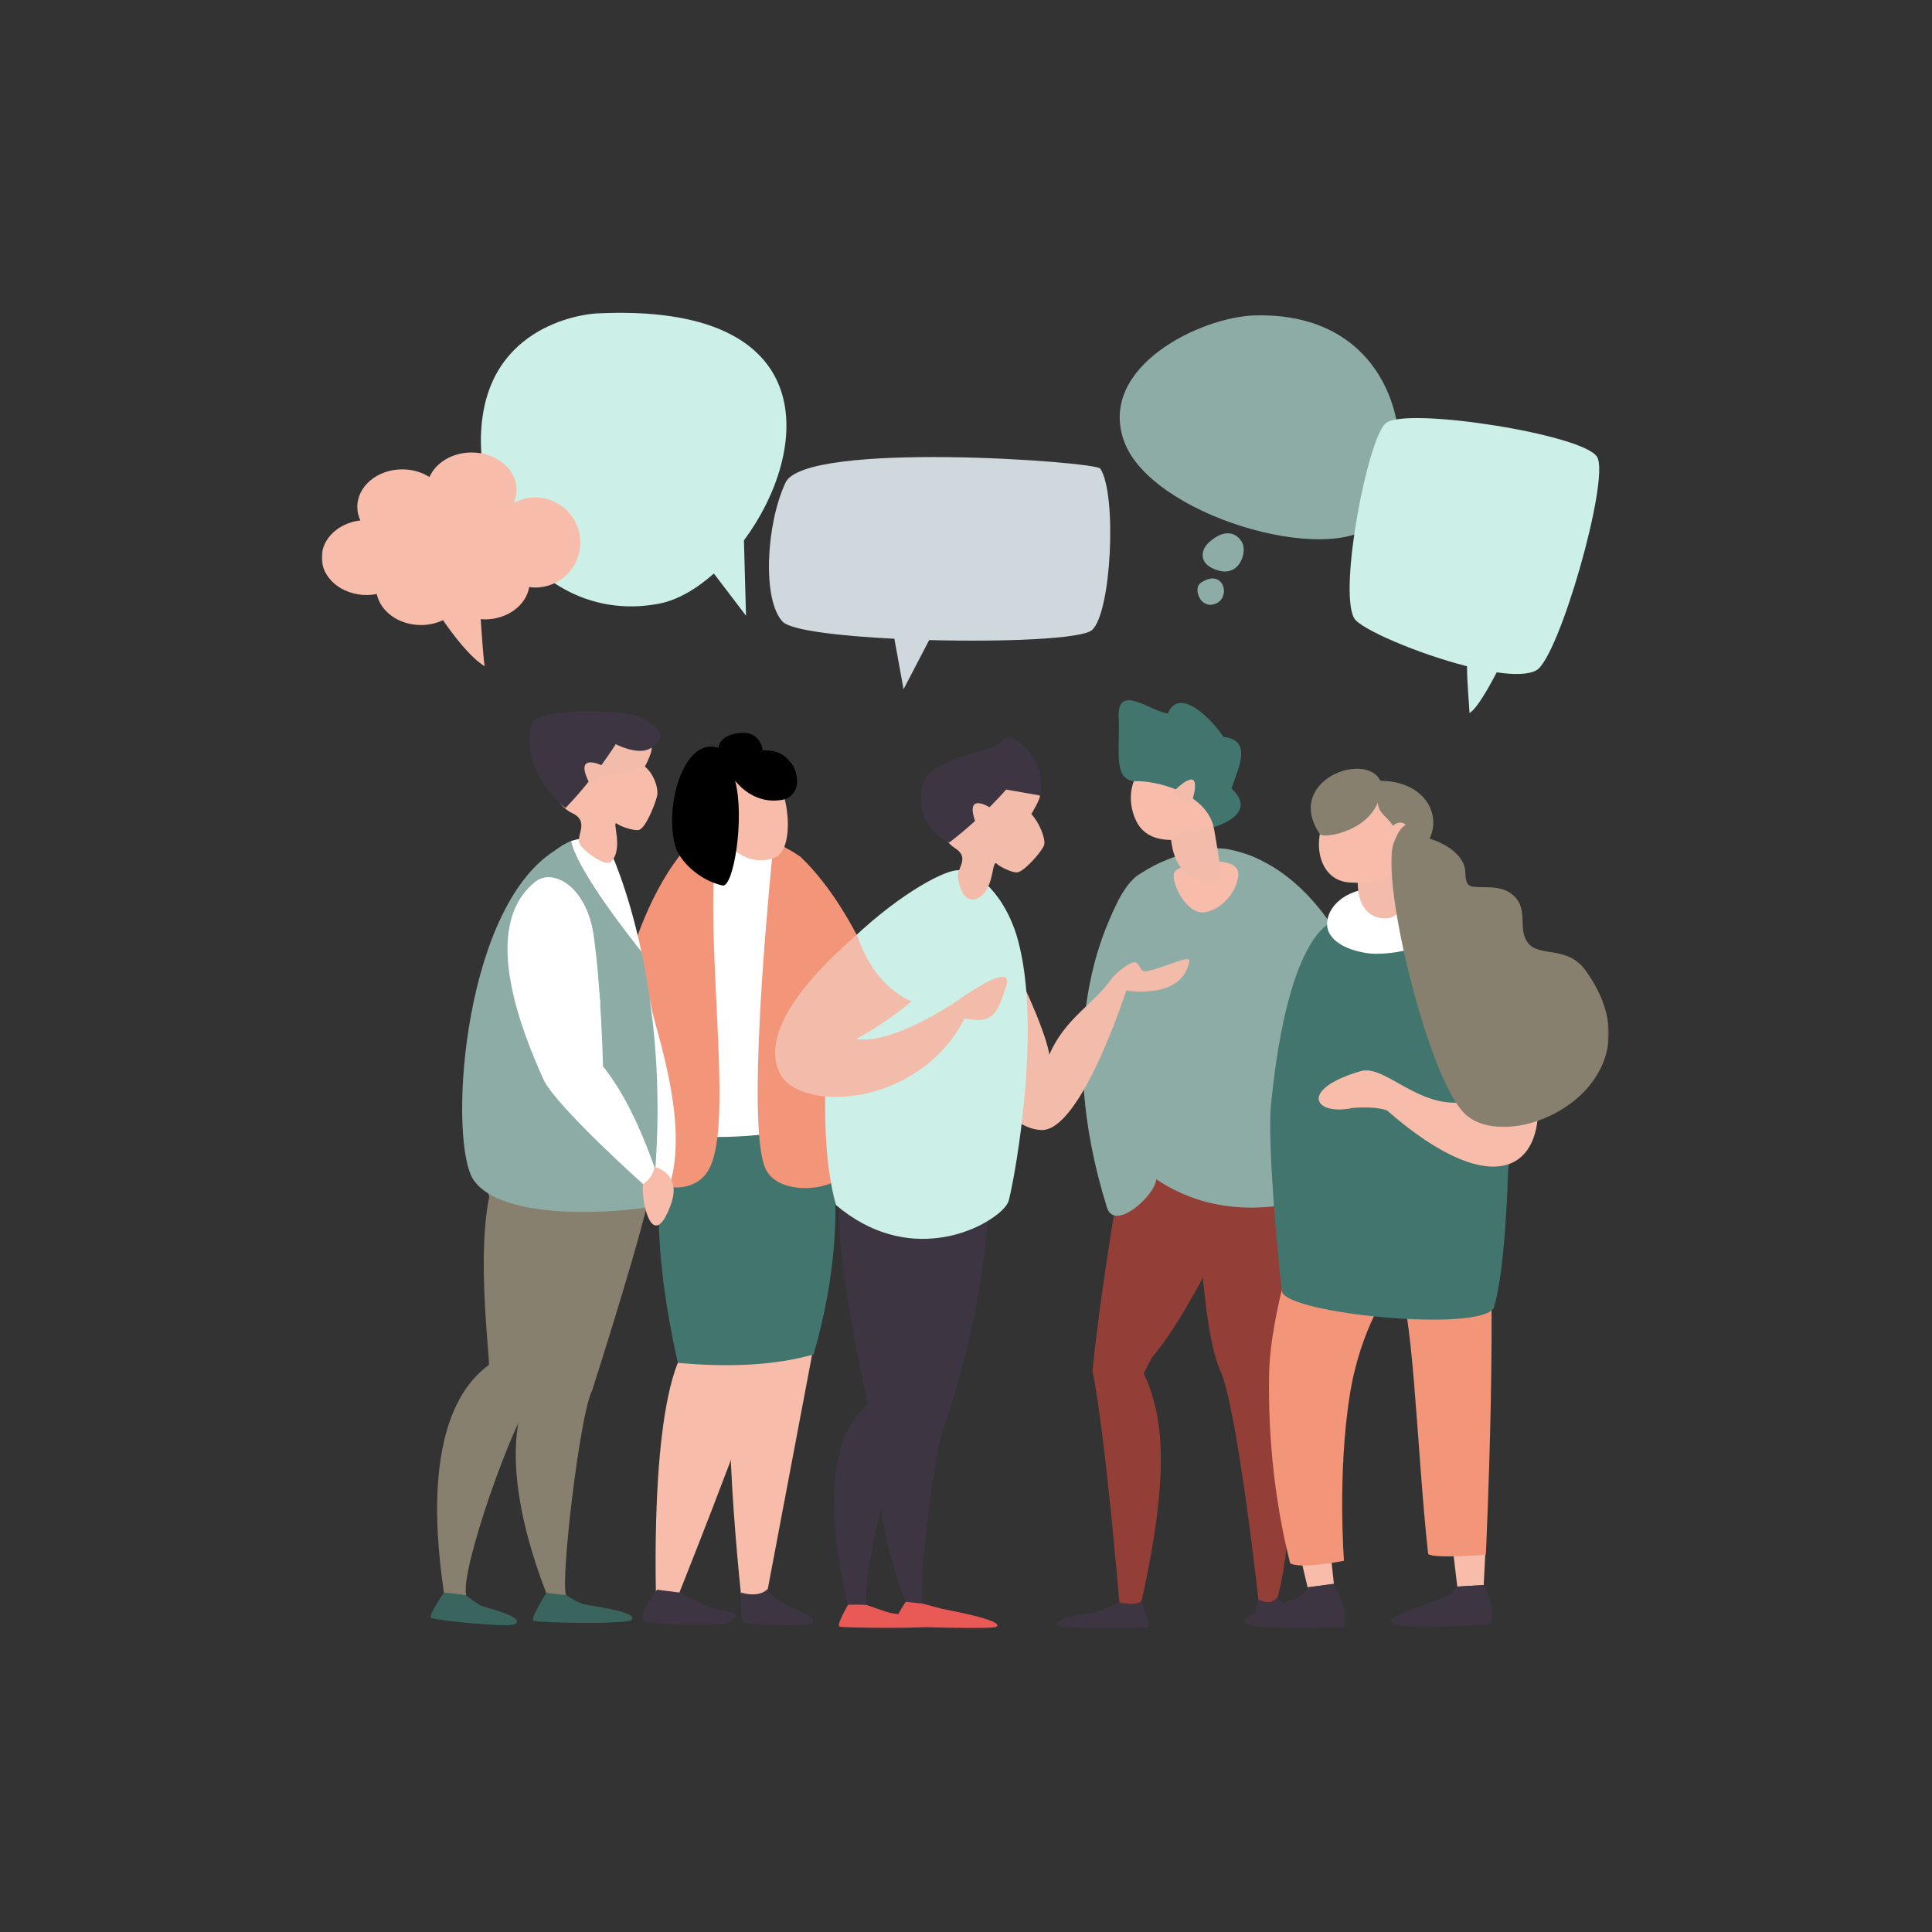 <?xml version="1.0" encoding="UTF-8" standalone="yes"?>
<svg width="1080" height="1080" viewBox="0 0 1080 1080" fill="none" xmlns="http://www.w3.org/2000/svg">
  <rect x="0" y="0" width="1080" height="1080" fill="#333333" stroke="none"/>
  <path d="M269.458 235.255C276.01 177.901 333.104 175.234 333.104 175.234C460.844 168.693 452.891 252.156 415.864 302.094L417.031 344.203L399.062 320.599C389.177 329.385 378.542 335.516 368.432 337.448C308.234 349.005 262.911 292.609 269.458 235.255Z" fill="#CCEFE8"/>
  <path d="M439.099 269.797C450.088 246.208 612.443 258.016 615.057 261.937C624.484 276.089 621.344 342.833 610.354 352.266C604.635 357.167 561.333 358.917 519.417 357.802L505.083 385.292L499.958 357.063C468.818 355.516 442.099 352.307 437.536 347.552C426.099 335.63 428.099 293.391 439.099 269.797Z" fill="#CFD8DC"/>
  <path d="M455.083 751.417L426.016 905.052L415.802 905.87C415.802 905.87 402.453 793.318 410.302 748.958C425.229 742.38 455.083 751.417 455.083 751.417Z" fill="#F7BCAA"/>
  <path d="M422.875 721.021C422.875 721.021 422.875 761.276 423.662 771.958C419.734 790.854 375.354 901.354 375.354 901.354L367.104 905.052C367.104 905.052 362.385 803.464 378.88 761.833C397.734 738.281 422.875 721.021 422.875 721.021Z" fill="#F7BCAA"/>
  <path d="M429.156 888.208C434.13 898.891 455.229 900.354 454.687 907.115C453.792 909.635 417.703 908.115 416.161 907.271C413.146 905.573 414.229 890.271 414.229 890.271C414.229 890.271 424.057 893.552 429.156 888.208Z" fill="#3D3542"/>
  <path d="M380.062 890.271C380.062 890.271 395.141 899.318 405.594 900.536C416.057 901.75 409.849 906.292 405.203 907.516C400.552 908.724 360.328 908.161 359.245 905.87C357.172 901.479 367.276 888.646 367.276 888.646L380.062 890.271Z" fill="#3D3542"/>
  <path d="M378.88 761.833C364.75 698.297 365.995 657.172 374.792 624.005C382.609 624.906 389.922 627 396.599 629.641C396.13 625.396 395.865 622.974 395.865 622.974L457.677 615.781C457.677 615.781 480.479 668.38 454.818 757.115C433.802 763.146 408.297 764.531 378.88 761.833Z" fill="#42756D"/>
  <path d="M630.865 635.083C668.13 641.505 688.115 642.562 726.588 642.099C724.828 678.646 725.87 724.156 715.729 754.562C721.687 774.036 726.151 854.937 712.755 898.052C711.266 899.458 703.818 897.359 703.818 897.359C703.818 897.359 691.891 787.948 682.229 766.391C672.536 744.812 670.568 685.391 670.568 685.391C670.568 685.391 669.99 708.698 639.37 767.708C650.042 791.042 654.974 822.057 636.802 900.844C634.562 901.547 626.141 900.599 626.141 900.599C626.141 900.599 618.104 802.839 610.724 766.391C613.26 739.083 622.073 676.62 630.865 635.083Z" fill="#943E38"/>
  <path d="M714.182 892.323C718.547 901.313 730.604 902.609 730.135 908.286C729.349 910.422 703.818 909.708 702.479 909C699.818 907.578 703.354 894.125 703.354 894.125C703.354 894.125 711.349 898.359 714.182 892.323Z" fill="#3D3542"/>
  <path d="M686.537 686.208C686.537 686.208 653.526 757.547 632.948 768.724C654.125 693.979 665.365 657.958 686.537 686.208Z" fill="#943E38"/>
  <path d="M378.062 634.729C378.062 634.729 387.484 635.656 401.031 635.594C407.943 635.563 415.958 635.25 424.339 634.391C431.047 633.766 438 632.766 444.833 631.286C445.521 602.198 444.802 575.875 443.464 553.266C442.495 536.984 441.224 522.63 439.891 510.552V510.411C437.75 491.068 435.552 477.651 434.521 471.62C433.865 471.349 433.214 471.042 432.484 470.724C427.505 468.594 421.563 466.667 415.26 465.844C410.792 465.224 406.156 465.193 401.51 466.021C400.823 466.151 400.141 466.292 399.443 466.422C398.833 466.599 398.245 466.771 397.625 466.948L392.578 510.271L389.401 537.297L378.062 634.729Z" fill="white"/>
  <path d="M362.005 656.964C371.016 666.703 389.312 666.396 396.286 653.656C398.62 649.385 400.141 643.234 401.031 635.594C404.818 603.786 398.172 546.818 398.724 499.26C398.833 489.729 399.245 480.536 400.073 472C400.099 471.349 400.172 470.724 400.24 470.104C400.141 468.526 399.859 467.318 399.443 466.422C398.833 466.599 398.245 466.771 397.625 466.948C391.469 468.734 385.495 472.24 380.057 478.229C380.021 478.198 380.021 478.198 380.021 478.161C379.917 478.328 379.818 478.5 379.714 478.677C373.974 488.073 367.812 503.833 365.51 529.307C364.51 540.49 364.271 553.573 365.172 568.818C365.276 570.474 365.375 572.193 365.51 573.911C368.432 614.318 350.417 644.401 362.005 656.964Z" fill="#F29579"/>
  <path d="M424.339 634.391C425.031 643.167 426.24 649.875 428.083 653.656C435.484 668.698 466.083 666.224 473.37 654.797C480.672 643.406 482.521 627.156 481.042 608.885C477.255 561.01 450.688 499.161 438.958 473.797C438.068 473.349 437.13 472.859 436.141 472.38C435.62 472.141 435.073 471.891 434.521 471.62C433.865 471.349 433.214 471.042 432.484 470.724C429.604 499.193 420.901 591.297 424.339 634.391Z" fill="#F29579"/>
  <path d="M437.792 545.932C439.677 548.302 441.568 550.75 443.464 553.266C456.62 570.604 469.875 590.818 481.042 608.885C498.234 636.589 510.615 659.339 510.615 659.339C510.615 659.339 510.615 659.339 516.464 655.453C502.703 544.729 465.953 496.505 447.141 478.609C447.141 478.641 447.141 478.677 447.099 478.708C447.099 478.708 444 476.443 438.958 473.797C438.068 473.349 437.13 472.859 436.141 472.38C437.068 478.641 439.125 494.339 439.891 510.411V510.552C440.505 523.766 440.266 537.224 437.792 545.932Z" fill="#F29579"/>
  <path d="M351.073 539.74C351.073 539.74 357.432 577.464 365.51 573.911C370.708 571.604 376.583 526.073 381.917 529.234C384.599 530.786 387.135 533.37 389.401 537.297C390.891 539.839 392.229 542.906 393.396 546.62C392.917 531.682 393.5 518.229 394.599 506.62C395.974 491.969 398.172 480.193 400.073 472C400.578 469.734 401.099 467.729 401.51 466.021C400.823 466.151 400.141 466.292 399.443 466.422C398.833 466.599 398.245 466.771 397.625 466.948C391.469 468.734 385.495 472.271 380.057 478.26C380.021 478.229 380.021 478.198 380.021 478.161C379.88 477.922 380.12 478.5 380.057 478.26C361.037 502.297 351.656 537.396 351.109 539.63C351.073 539.698 351.073 539.74 351.073 539.74Z" fill="#F29579"/>
  <path d="M430.568 433.339C440.734 437.156 445.406 475.146 432.818 479.589C410.115 487.589 396.328 456.885 396.328 456.885C396.328 456.885 387.781 417.276 430.568 433.339Z" fill="#F7BCAA"/>
  <path d="M401.682 418.005C401.682 414.604 405.635 410.161 414.667 409.661C423.594 409.161 426.115 416.479 426.297 419.51C436.536 418.948 440.146 423.896 442.786 427.286C445.448 430.719 448.661 442.286 439.568 446.464C439.568 446.464 439.385 446.51 439.057 446.646C438.026 447 437.031 447.24 436.016 447.312C435.833 447.312 435.625 447.339 435.385 447.37C429.906 448.01 419.917 447.266 410.932 436.453C416.443 457.036 410.047 496.411 403.859 495C390.396 491.927 379.833 480.953 377.573 473.25C371.187 451.474 381.776 411.724 401.682 418.005Z" fill="black"/>
  <path d="M730.979 887.354L726.448 868.313L743.458 865.177L745.656 885.344L730.979 887.354Z" fill="#F7BCAA"/>
  <path d="M814.625 886.927L811.51 860.604L830.823 858.151L829.401 886.031L814.625 886.927Z" fill="#F7BCAA"/>
  <path d="M832.922 908.063C832.922 908.063 778.469 911.677 777.526 906.557C776.74 902.313 807.526 893.589 809.609 891.823C816.693 885.891 814.625 886.927 814.625 886.927L829.401 886.031C829.401 886.031 837.682 901.859 832.922 908.063Z" fill="#3D3542"/>
  <path d="M727.25 684.354C727.25 684.354 710.083 732.76 709.432 768.391C708.396 824.286 719.109 865.302 721.208 873.87C726.786 877.354 751.302 872.49 751.302 872.49C751.302 872.49 747.505 823.927 754.583 779.568C760.448 742.755 777.026 717.938 780.349 718.589C789.713 720.417 791.922 811.495 798.349 868.708C801.838 871.438 830.594 869.099 830.594 869.099C830.594 869.099 838.031 713.422 830.354 658.286C820.573 634.453 800.349 633.031 800.349 633.031L741.266 640L727.25 684.354Z" fill="#F29579"/>
  <path d="M618.833 675.089C588.708 578.979 616.979 520.703 623.5 506.682L623.51 506.641L623.542 506.589C630.385 491.922 636.719 488.828 636.719 488.828L636.703 488.896C636.708 488.896 636.708 488.885 636.719 488.885C637.297 488.453 637.875 488.099 638.484 487.708C643.063 484.771 647.99 482.323 653.182 480.255C656.99 478.76 661.031 477.479 665.167 476.542C674.281 474.432 677.307 474.036 677.307 474.036C677.307 474.036 679.339 474.042 682.849 474.307C683.427 474.359 684.089 474.417 684.745 474.49C684.787 474.458 684.849 474.505 684.932 474.474C690.214 475.266 697.109 477.344 700.891 479.026C705.719 481.151 711.307 484.104 717.01 488.224C718.776 489.458 720.537 490.839 722.297 492.328V492.302C722.349 492.349 722.396 492.385 722.448 492.427C742.443 509.26 768.401 544.646 770.995 604.344C771.427 614.25 735.125 655.318 732.109 670.625C690.052 681.661 662.38 669.969 646.339 659.208C645.703 668.448 623.063 688.609 618.833 675.089Z" fill="#8EACA6"/>
  <path d="M678.594 481.698C678.594 481.698 693.01 480.474 692.198 489.547C691.38 498.641 682.552 508.99 672.943 510.016C663.344 511.042 654.693 493.724 656.255 488.224C657.833 482.724 678.594 481.698 678.594 481.698Z" fill="#F7BCAA"/>
  <path d="M678.479 462.37C678.479 462.37 684.495 409.021 659.047 416.198C633.609 423.38 627.651 443.349 635.156 458.948C642.651 474.547 664.354 468.292 664.354 468.292L678.479 462.37Z" fill="#F7BCAA"/>
  <path d="M678.479 462.37C678.479 462.37 704.281 455.328 688.38 440.745C692.672 428.474 700.057 413.677 683.901 411.964C677.875 402.573 659.354 383.271 652.792 398.844C643.099 397.651 624.521 381.604 625.354 400.885C626.188 420.156 622.214 434.771 633.542 436.693C647.182 436.094 674.068 443.526 678.479 462.37Z" fill="#42756D"/>
  <path d="M655.521 442.979C655.521 442.979 673.187 424.099 666.552 447.323C661.047 449.979 655.521 442.979 655.521 442.979Z" fill="#F3BBAA"/>
  <path d="M678.479 462.37C678.479 462.37 682.734 485.734 682.495 490.562C682.594 492.755 657.667 498.714 654.594 469.016C659.182 463.531 678.479 462.37 678.479 462.37Z" fill="#F3BBAA"/>
  <path d="M573.708 554.182C573.708 554.182 584.797 577.917 586.594 589.568C595.094 569.406 611.776 561.068 621.849 546.505C623.063 544.745 630.495 538.292 633.781 537.943C637.302 537.562 636.75 543.344 640.323 542.964C648.24 542.104 665.594 533.219 664.885 537.229C661.016 559.198 629.578 553.719 629.578 553.719C629.578 553.719 604.333 632.495 582.12 631.708C559.896 630.906 542.703 593.156 542.703 593.156L573.708 554.182Z" fill="#F3BBAA"/>
  <path d="M515.771 896.417H506.672C499.588 878.995 477.995 816.359 504.521 785.979C502.995 778.932 459.943 673.625 474.437 644.156C488.937 614.693 525.963 583.12 551.036 635.083C551.036 635.083 561.995 694.135 528.161 796.885C522.406 806.979 512.87 890.833 515.771 896.417Z" fill="#3D3542"/>
  <path d="M484.875 897.318L474.099 897.083C470.094 880.745 453.396 812.182 484.927 784.964C484.406 777.776 456.594 667.464 475.083 640.318C493.578 613.188 534.661 587.151 552.193 642.115C552.193 642.115 554.74 702.125 506.802 799.094C499.563 808.448 480.479 886.052 484.875 897.318Z" fill="#3D3542"/>
  <path d="M563.787 671.453C563.167 673.422 560.948 676.109 557.427 678.911C554.094 681.542 549.63 684.281 544.266 686.599C538.589 689.073 531.901 691.089 524.573 691.974C507.672 694.125 487.281 690.495 467.349 673.661C467 672.427 466.646 671.161 466.297 669.812C465.49 666.479 464.771 662.823 464.125 658.927C461.99 645.828 461.01 629.828 461.307 612.911C461.87 582.333 466.297 548.656 477.042 524.25C504.396 498.422 529.125 485.875 535.885 486.5C550.245 487.833 563.88 505.557 569.271 526.354C569.302 526.38 569.302 526.38 569.271 526.401C571.51 534.922 572.932 544.37 573.708 554.182C573.849 555.906 573.979 557.625 574.052 559.37C576.953 608.885 565.484 666.13 563.787 671.453Z" fill="#CCEFE8"/>
  <path d="M534.021 560.266C534.021 560.266 567.49 535.51 562.448 551.255C557.417 567.016 554.839 572.505 539.443 569.349C529.912 567.385 534.021 560.266 534.021 560.266Z" fill="#F3BBAA"/>
  <path d="M539.448 569.026C513.641 619.406 447.412 621.781 436.224 600.521C423.948 577.24 452.51 545.198 479.042 522.474C481.875 530.901 489.323 550.578 509.464 559.792C500.875 567.057 490.635 574.193 478.677 580.823C498.979 584.146 535.042 559.562 535.042 559.562C535.042 559.562 539.912 568.536 539.448 569.026Z" fill="#F3BBAA"/>
  <path d="M523.203 454.323C523.203 454.323 525.151 468.781 533.76 474.063C542.365 479.349 535.01 485.401 535.432 489.901C535.786 493.792 538.542 506.885 547.427 501.599C556.307 496.313 554.109 479.406 557.448 483.052C558.474 484.151 565.427 487.87 568.568 487.688C572.552 487.438 583.193 475.083 583.75 472.115C584.453 468.286 580.693 459.427 576.526 455.073C572.349 450.703 523.203 452.104 523.203 454.323Z" fill="#F3BBAA"/>
  <path d="M576.526 455.073C576.526 455.073 581.531 446.865 581.333 444.693C581.333 444.693 516.911 401.333 523.203 454.323C536.901 460.625 576.526 455.073 576.526 455.073Z" fill="#F3BBAA"/>
  <path d="M530.615 471C530.615 471 507.479 460.25 517.109 435.052C519.208 429.542 537.458 422.073 552.682 418.443C561.797 416.25 561.724 406.146 572.641 417.266C585.49 430.354 581.333 444.693 581.333 444.693L562.458 441.349C562.458 441.349 549.125 456.917 530.615 471Z" fill="#3D3542"/>
  <path d="M553.938 451.729C553.938 451.729 538.755 441.729 545.417 459.891C552.448 459.891 553.938 451.729 553.938 451.729Z" fill="#F3BBAA"/>
  <path d="M807.766 706.792C794.698 673.464 793.021 648.865 793.021 648.865H823.161C823.161 648.865 824.797 679.599 825.193 706.792H807.766Z" fill="#4A7EFF"/>
  <path d="M717.833 706.792C717.078 684.281 717.318 665.469 717.276 652.219L726.365 651.25L797.234 643.422C797.234 643.422 809.354 672.75 821.073 699.552C821.667 701.865 822.214 704.297 822.734 706.792H717.833Z" fill="#F37D59"/>
  <path d="M835.021 731.167C826.708 744.979 720.391 734.391 716.688 722.214C714.016 701.547 708.495 637.714 710.464 617.87C720.24 518.552 745.74 515.083 745.74 515.083C745.74 515.083 755.125 515.74 755.896 512.995C861.245 507.052 843.031 654.766 843.031 654.766C843.031 654.766 841.656 710.276 835.021 731.167Z" fill="#42756D"/>
  <path d="M760.698 598.75C776.052 594.271 798.708 628.135 830.776 612.052C826.995 607.974 822.813 602.547 818.636 596.516C820.734 595.786 822.849 595.068 824.995 594.391C835.719 590.974 845.818 591.698 856.453 592.339C856.766 593.776 857.089 595.224 857.401 596.724C869.651 654.792 836.495 674.255 775.359 620.74C775.359 620.74 769.563 618.193 755.953 619.38C734.662 623.938 725.604 608.984 760.698 598.75Z" fill="#F7BCAA"/>
  <path d="M801.5 514.406C801.5 514.406 844.177 528.563 857.401 596.724C852.427 596.182 835.542 601.568 827.162 607.719C804.839 595.984 762.896 548.036 770.984 534.073C779.078 520.115 779.672 498.839 801.5 514.406Z" fill="#42756D"/>
  <path d="M784.484 497.109C784.484 497.109 808.359 500.078 805.693 515.979C803.01 531.87 773.234 533.875 765.698 533.01C758.151 532.151 746.463 528.943 742.781 521.016C738.333 511.443 749.203 491.427 784.484 497.109Z" fill="white"/>
  <path d="M760.656 478.568C760.656 478.568 752.5 509.974 771.896 513.214C779.682 514.521 783.01 508.964 783.698 506.016C785.698 497.599 778.615 488.391 781.609 475.286C771.375 476.13 760.656 478.568 760.656 478.568Z" fill="#F3BBAA"/>
  <path d="M782.823 471.646C782.208 474.318 781.391 479.427 780.906 481.953C778.604 493.865 767.984 493.979 754.745 493.333C727.776 492.031 732.422 441.38 766.047 442.318C777.469 442.641 786.151 457.042 782.823 471.646Z" fill="#F7BCAA"/>
  <path d="M737.912 466.417C717.537 436.635 763.193 419.432 771.672 436.453C807.261 436.833 811.188 474.953 780.906 481.953C785.245 456.719 770.568 458.964 770.234 448.63C762.969 465.786 739.38 468.568 737.912 466.417Z" fill="#87806E"/>
  <path d="M778.224 471.547C780.583 472.917 783.953 471.526 785.766 468.443C787.557 465.349 787.12 461.734 784.771 460.359C782.406 458.979 779.047 460.37 777.234 463.453C775.443 466.542 775.88 470.161 778.224 471.547Z" fill="#F7BCAA"/>
  <path d="M348.682 525.458C348.682 525.458 363.094 554.266 364.229 563.25C365.516 573.542 387.396 631.214 372.708 666.953L364.229 666.365C364.229 666.365 354.625 639.062 350.656 613.047C345.104 576.568 346.036 533.432 348.682 525.458Z" fill="white"/>
  <path d="M316.464 891.651H305.839C297.563 870.589 272.349 801.12 303.323 764.38C301.547 755.87 251.271 628.521 268.208 592.875C285.135 557.234 335.505 592.396 364.792 655.234C364.792 655.234 370.443 653.307 330.927 777.573C324.208 789.776 313.078 884.901 316.464 891.651Z" fill="#87806E"/>
  <path d="M357.568 649.786H281.208C281.167 649.844 281.125 649.891 281.083 649.948C262.885 673.479 273.563 754.214 273.333 762.932C233.469 792.094 245.432 870.255 248.151 890.385L260.656 891.88C256.859 877.828 287.563 792.854 297.083 782.422C330.318 727.344 348.089 681.776 357.568 649.786Z" fill="#87806E"/>
  <path d="M305.443 890.432C305.443 890.432 296.078 905.068 298.234 906.089C300.38 907.104 349.969 908.156 352.922 905.568C358.021 901.089 329.203 897.547 326.068 896.729C322.937 895.927 316.463 891.651 316.463 891.651C316.463 891.651 311.911 891.245 305.443 890.432Z" fill="#39655E"/>
  <path d="M248.151 890.385C248.151 890.385 239.057 903.25 241.099 904.474C243.156 905.688 284.87 910.13 288.057 907.849C293.563 903.896 272.76 898.995 269.719 897.88C266.677 896.76 260.656 891.88 260.656 891.88C260.656 891.88 256.115 890.823 248.151 890.385Z" fill="#39655E"/>
  <path d="M264.927 659.917C283.844 686.245 364.411 675.62 364.411 674.099C365.286 666.385 365.964 658.891 366.469 651.505C369.286 610.729 366.328 575.641 361.531 547.682C360.609 542.245 359.615 537.089 358.573 532.193C337.656 505.828 321.672 482.068 319.146 470.229C318.427 470.484 317.698 470.818 316.969 471.187C314.167 472.547 311.193 474.656 307.682 477.135C257.406 512.859 250.62 640 264.927 659.917Z" fill="#8EACA6"/>
  <path d="M299.391 492.891C308.969 485.375 327.328 495.115 331.625 521.854C335.927 548.589 337.094 596.062 337.094 596.062C349.912 612.24 359.484 633.708 367.615 657.578L361.698 663.922C361.698 663.922 310.344 618.182 303.688 603.177C292.818 578.677 267.151 518.135 299.391 492.891Z" fill="white"/>
  <path d="M335.656 560.719C333.979 551.385 332.807 529.182 331.625 521.854C327.328 495.115 308.969 485.375 299.391 492.891C277.859 509.74 283.208 545.156 291.661 572.25C309.755 570.495 327.74 565.99 335.656 560.719Z" fill="white"/>
  <path d="M365.823 652.26C365.823 652.26 381.568 655.516 374.932 673.583C364.849 701.01 358.333 671.979 359.417 661.953C365.693 657.766 365.823 652.26 365.823 652.26Z" fill="#F7BCAA"/>
  <path d="M319.146 470.229C321.672 482.068 337.656 505.828 358.573 532.193C358.573 532.177 358.573 532.177 358.573 532.151C350.724 495.214 340.547 474.38 340.547 474.38C340.547 474.38 332.849 465.151 319.146 470.229Z" fill="white"/>
  <path d="M306.167 435.161C306.167 435.161 310.234 450.109 319.745 454.469C329.266 458.828 322.667 466.24 323.74 470.917C324.667 474.969 338.318 484.651 341.359 481.859C349.276 474.615 341.219 457.25 345.151 460.625C346.349 461.651 353.937 464.589 357.109 463.943C361.135 463.141 367.375 446.875 367.51 443.672C367.672 439.552 365.37 432.495 360.49 428.495C355.63 424.479 305.844 432.818 306.167 435.161Z" fill="#F7BCAA"/>
  <path d="M360.49 428.495C360.49 428.495 365.807 418.911 363.891 416.88C359.302 412.021 292.109 380.219 306.167 435.161C321.005 439.885 360.49 428.495 360.49 428.495Z" fill="#F3BBAA"/>
  <path d="M316.109 451.693C316.109 451.693 290.885 432.885 297.042 405C299.193 395.245 349.781 396.526 357.932 400.927C373.641 409.417 370.672 414.281 363.385 418.432C356.391 422.422 344.203 416.01 344.203 416.01C344.203 416.01 332.896 434.266 316.109 451.693Z" fill="#3D3542"/>
  <path d="M337.047 428.13C337.047 428.13 320.161 419.708 329.557 437.906C336.714 436.922 337.047 428.13 337.047 428.13Z" fill="#F3BBAA"/>
  <path d="M319.146 470.229C321.672 482.068 337.656 505.828 358.573 532.193C359.615 537.089 360.609 542.245 361.531 547.682C335.302 524.458 319.026 488.464 313.854 472.927L319.146 470.229Z" fill="#8EACA6"/>
  <path d="M671.208 325.849C666.609 329.026 671.208 341.182 679.818 337.349C688.448 333.51 683.651 317.224 671.208 325.849Z" fill="#8EACA6"/>
  <path d="M676.042 302.958C670.891 307.469 669.625 315.802 681.391 319C693.141 322.214 697.411 308.302 694.208 302.958C691 297.609 684.588 295.464 676.042 302.958Z" fill="#8EACA6"/>
  <path d="M701.495 176.318C671.495 177.12 613.677 204.802 628.24 246.323C642.792 287.844 742.62 317.068 768.807 292.411C794.99 267.76 788.771 173.964 701.495 176.318Z" fill="#8EACA6"/>
  <path d="M774.865 236.391C786.729 227.38 885.859 242.906 892.865 255.547C899.927 268.281 871.453 367.698 858.823 374.714C854.385 377.177 846.344 377.25 836.677 375.844C832.219 384.401 825.453 396.359 821.469 398.578C821.245 393.318 820.063 381.583 820.078 372.443C792.177 365.354 760.245 351.479 756.953 345.547C748.141 329.672 764.698 244.099 774.865 236.391Z" fill="#CCEFE8"/>
  <mask id="mask0_8_2270" style="mask-type:luminance" maskUnits="userSpaceOnUse" x="590" y="894" width="53" height="17">
    <path d="M590.667 894.932H642.667V910.37H590.667V894.932Z" fill="white"/>
  </mask>
  <mask id="mask1_8_2270" style="mask-type:luminance" maskUnits="userSpaceOnUse" x="694" y="885" width="58" height="26">
    <path d="M694.667 885.333H752V910.37H694.667V885.333Z" fill="white"/>
  </mask>
  <mask id="mask2_8_2270" style="mask-type:luminance" maskUnits="userSpaceOnUse" x="499" y="894" width="60" height="17">
    <path d="M499.318 894.932H558.557V910.37H499.318V894.932Z" fill="white"/>
  </mask>
  <mask id="mask3_8_2270" style="mask-type:luminance" maskUnits="userSpaceOnUse" x="468" y="896" width="55" height="15">
    <path d="M468 896H522.589V910.37H468V896Z" fill="white"/>
  </mask>
  <mask id="mask4_8_2270" style="mask-type:luminance" maskUnits="userSpaceOnUse" x="777" y="460" width="123" height="171">
    <path d="M777.333 460.776H899.323V630.203H777.333V460.776Z" fill="white"/>
  </mask>
  <mask id="mask5_8_2270" style="mask-type:luminance" maskUnits="userSpaceOnUse" x="179" y="252" width="147" height="122">
    <path d="M179.833 252H325.333V373.333H179.833V252Z" fill="white"/>
  </mask>
  <g mask="url(#mask0_8_2270)">
    <path d="M637.891 894.984C637.891 894.984 643.708 908.823 641.422 909.708C639.13 910.594 594.651 910.901 591.516 908.641C586.104 904.74 608.568 902.255 611.896 901.547C615.229 900.844 625.542 895.698 625.542 895.698C625.542 895.698 635.188 897.995 637.891 894.984Z" fill="#3D3542"/>
  </g>
  <g mask="url(#mask1_8_2270)">
    <path d="M750.802 909.677C750.802 909.677 695.193 911.917 695.193 906.245C695.193 901.943 724.333 894.531 726.297 892.635C732.969 886.167 730.979 887.354 730.979 887.354L745.656 885.344C745.656 885.344 755.12 903.135 750.802 909.677Z" fill="#3D3542"/>
  </g>
  <g mask="url(#mask2_8_2270)">
    <path d="M506.333 895.406C506.333 895.406 498.307 907.51 500.151 908.354C502 909.188 554.588 911.448 557.109 909.302C561.484 905.615 529.151 899.974 526.458 899.297C523.781 898.625 515.771 896.417 515.771 896.417C515.771 896.417 511.88 896.078 506.333 895.406Z" fill="#E95955"/>
  </g>
  <g mask="url(#mask3_8_2270)">
    <path d="M474.099 897.083C474.099 897.083 467.411 908.411 469.266 909.245C471.115 910.089 519.422 910.802 521.943 908.667C526.318 904.969 500.099 902.229 497.422 901.563C494.729 900.891 484.875 897.318 484.875 897.318C484.875 897.318 480.917 896.802 474.099 897.083Z" fill="#E95955"/>
  </g>
  <g mask="url(#mask4_8_2270)">
    <path d="M793.755 467.49C793.755 467.49 806.25 469.427 813.938 477.031C821.635 484.625 817.714 489.417 820.359 493.958C822.99 498.49 837.245 492.516 846.063 500.594C854.875 508.667 847.906 519.552 854.37 527.365C860.839 535.172 876.156 528.411 886.307 542.453C930.854 604.052 849.057 646.151 820.359 623.964C799.286 607.677 771.302 491.896 779.109 471.182C786.922 450.458 793.755 467.49 793.755 467.49Z" fill="#87806E"/>
  </g>
  <g mask="url(#mask5_8_2270)">
    <path d="M299.234 278.099C294.859 278.099 290.755 279.224 287.177 281.187C288.182 278.922 288.76 276.469 288.76 273.917C288.76 262.333 277.505 252.943 263.62 252.943C252.792 252.943 243.604 258.661 240.057 266.667C235.833 263.984 230.588 262.375 224.87 262.375C210.984 262.375 199.734 271.766 199.734 283.344C199.734 286.016 200.354 288.568 201.443 290.917C189.24 292.344 179.833 301.073 179.833 311.656C179.833 323.229 191.088 332.62 204.974 332.62C206.906 332.62 208.792 332.411 210.609 332.062C212.687 341.911 222.958 349.396 235.338 349.396C239.818 349.396 244 348.385 247.635 346.672C253.771 355.599 262.901 367.505 270.958 372.458C270.354 369.474 269.422 356.604 268.729 346.089C269.463 346.135 270.193 346.25 270.958 346.25C283.661 346.25 294.135 338.375 295.828 328.167C296.937 328.323 298.078 328.432 299.234 328.432C313.109 328.432 324.375 317.167 324.375 303.266C324.375 289.37 313.109 278.099 299.234 278.099Z" fill="#F7BCAA"/>
  </g>
</svg>